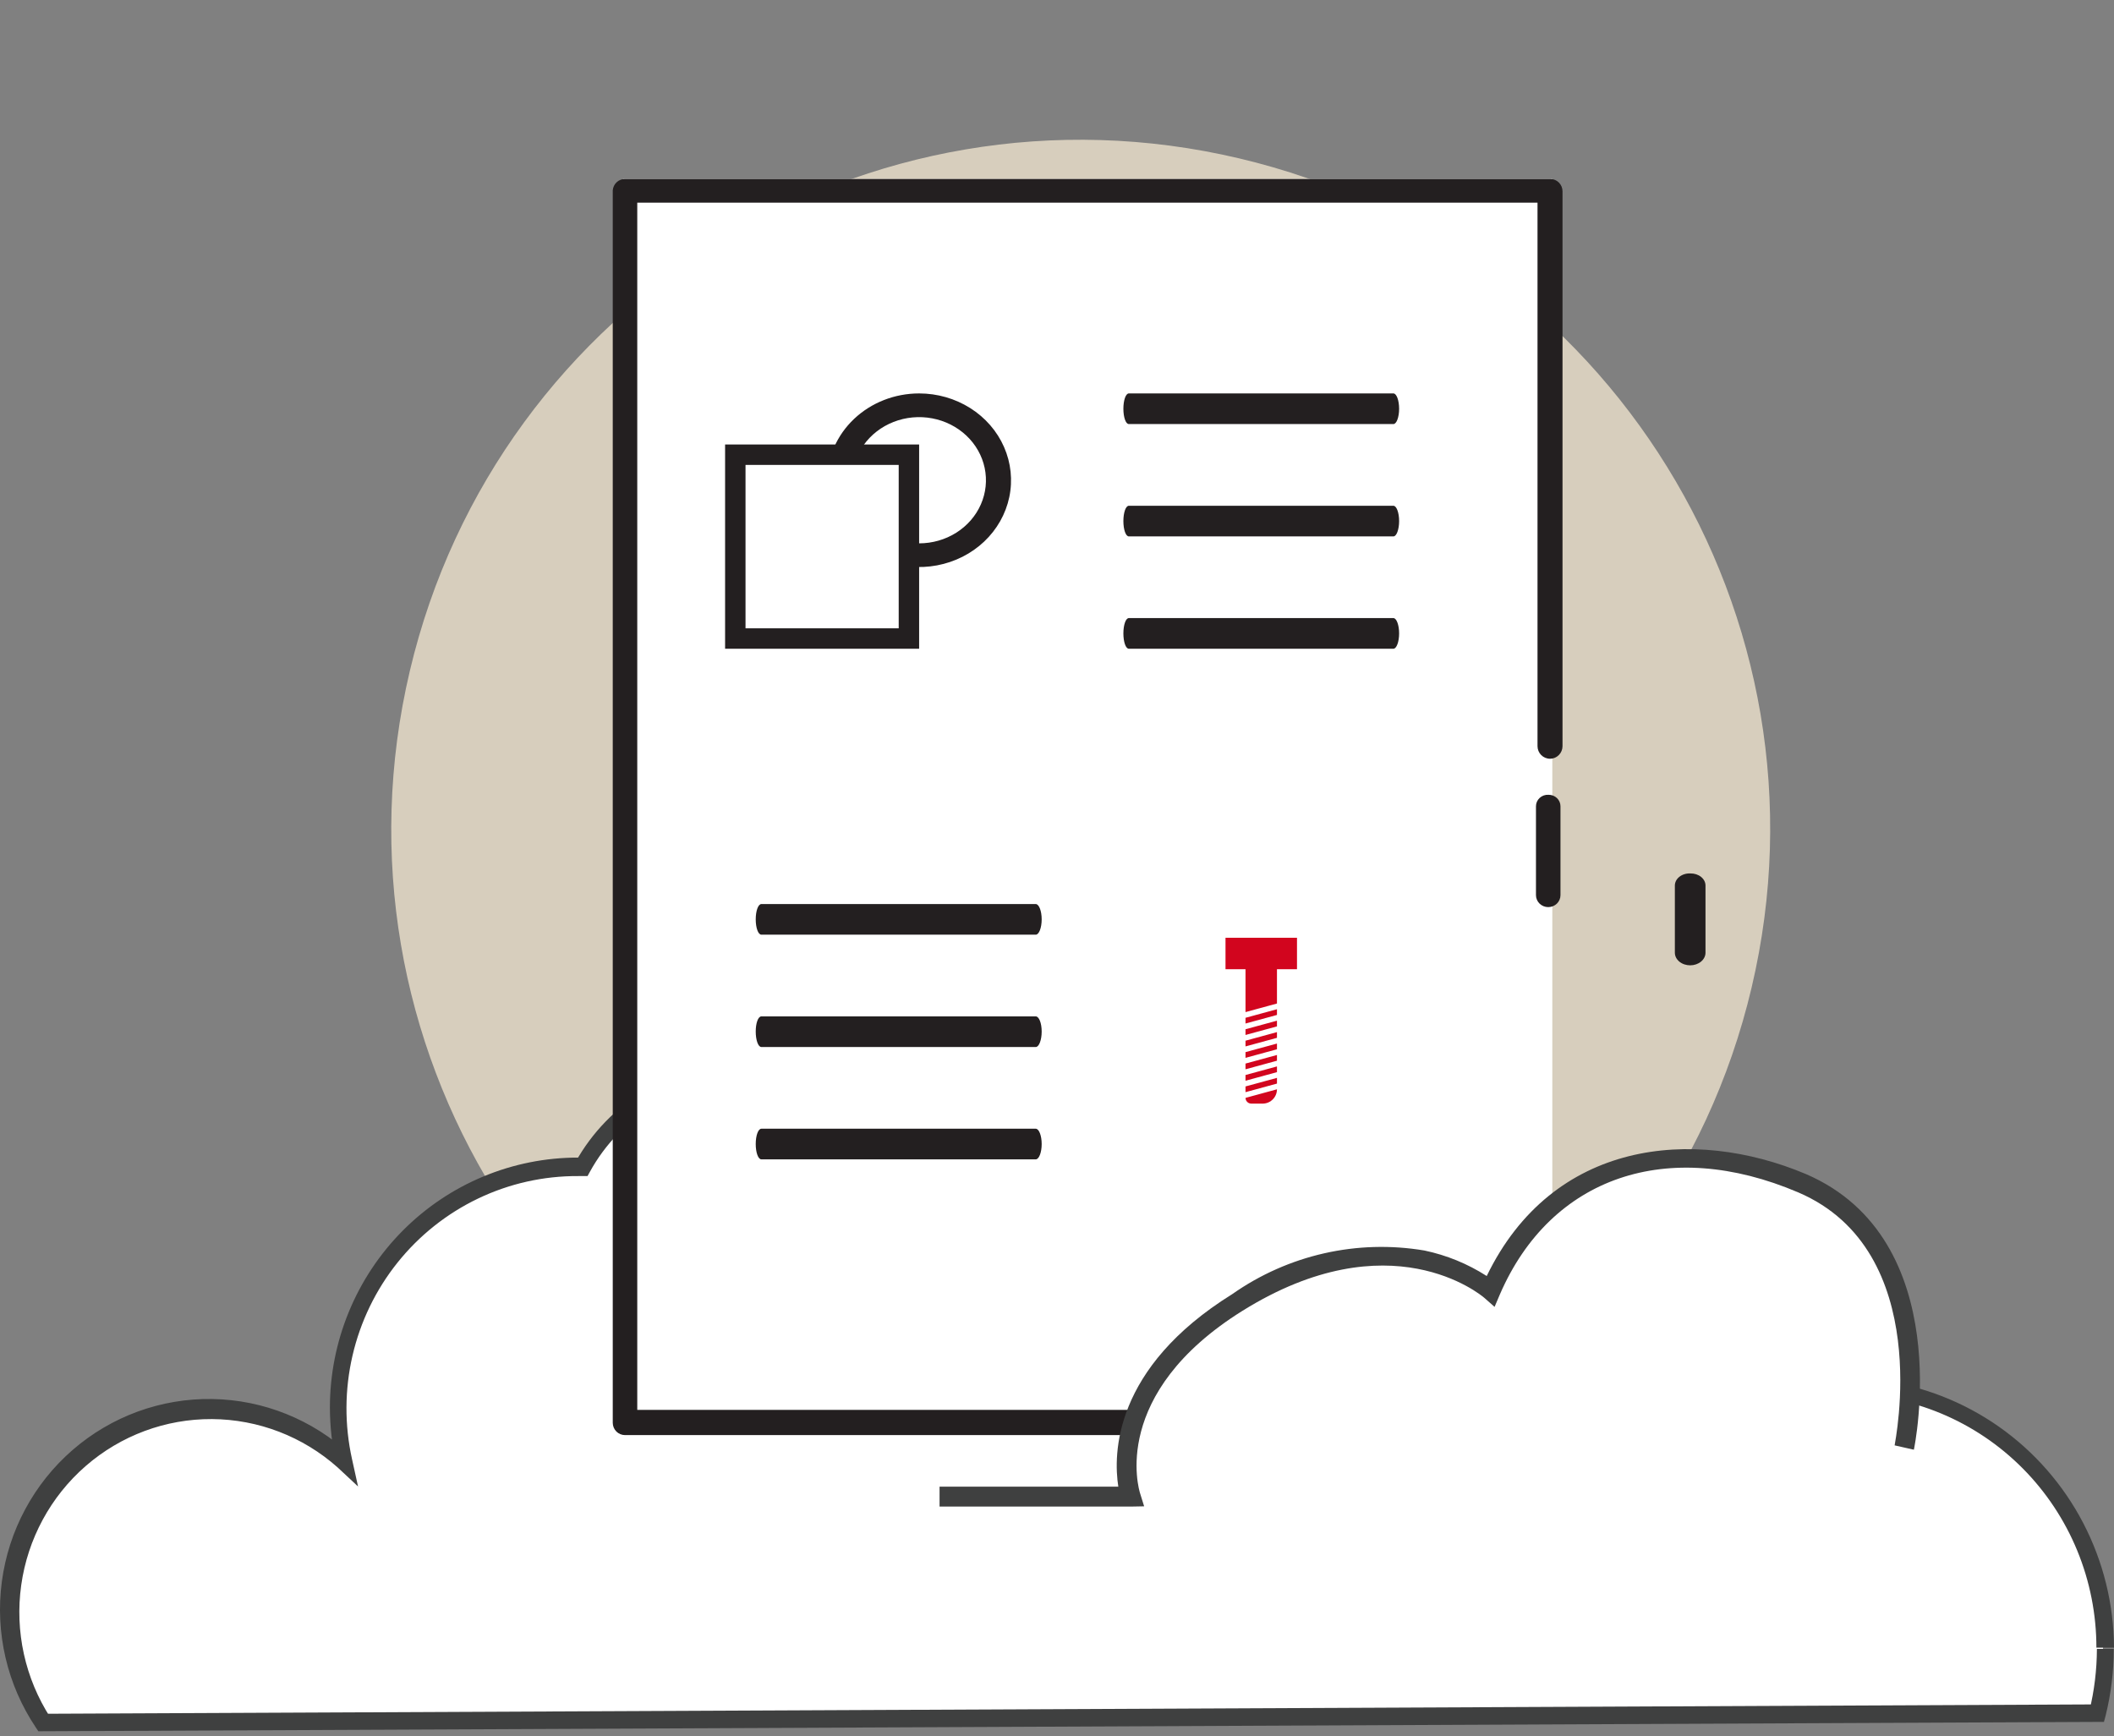 <svg width="207" height="170" viewBox="0 0 207 170" fill="none" xmlns="http://www.w3.org/2000/svg">
<rect x="0" y="0" width="207" height="170" fill="#808080" stroke="none"/>
<path d="M171.515 96.701C180.078 60.421 157.608 24.068 121.327 15.505C85.047 6.942 48.694 29.411 40.131 65.692C31.568 101.973 54.037 138.325 90.318 146.889C126.599 155.452 162.952 132.982 171.515 96.701Z" fill="#D7CEBD"/>
<path d="M205.926 161.249C205.936 163.382 205.68 165.507 205.163 167.574L4.075 168.524C1.536 164.469 0.52 159.62 1.212 154.866C1.904 150.111 4.258 145.769 7.843 142.634C11.428 139.498 16.005 137.779 20.735 137.791C25.466 137.803 30.034 139.546 33.603 142.699C33.218 140.977 33.02 139.216 33.013 137.449C33.013 134.322 33.62 131.225 34.798 128.336C35.977 125.447 37.705 122.822 39.883 120.611C42.061 118.401 44.646 116.648 47.491 115.454C50.336 114.259 53.385 113.646 56.463 113.649H56.906C58.861 110.047 61.97 107.232 65.716 105.672C69.463 104.112 73.621 103.901 77.502 105.074C76.633 103.295 76.178 101.336 76.174 99.349C76.174 95.948 77.504 92.686 79.871 90.281C82.238 87.876 85.449 86.524 88.797 86.524C92.145 86.524 95.356 87.876 97.723 90.281C100.09 92.686 101.42 95.948 101.42 99.349C101.414 101.121 101.054 102.873 100.362 104.499C101.228 104.391 102.099 104.332 102.971 104.324C109.092 104.324 114.963 106.795 119.292 111.193C123.62 115.591 126.052 121.555 126.052 127.774C126.052 128.249 126.052 128.724 126.052 129.199C128.719 127.13 132.027 126.1 135.377 126.298C138.727 126.495 141.897 127.906 144.31 130.274C144.697 126.769 146.341 123.532 148.929 121.18C151.516 118.828 154.865 117.527 158.336 117.524C165.718 117.524 171.624 123.799 172.338 131.849C172.427 133.529 172.278 135.213 171.895 136.849C175.737 135.43 179.859 134.973 183.912 135.517C187.965 136.062 191.829 137.591 195.176 139.976C198.523 142.361 201.255 145.531 203.139 149.217C205.023 152.903 206.005 156.996 206 161.149L205.926 161.249Z" fill="white"/>
<path d="M206.114 161.46H206.975C206.977 163.652 206.713 165.835 206.188 167.961L206.016 168.606L3.753 169.524L3.507 169.152C0.7 164.965 -0.484 159.885 0.18 154.876C0.844 149.867 3.31 145.278 7.109 141.981C10.908 138.684 15.775 136.908 20.787 136.991C25.799 137.073 30.607 139.009 34.297 142.429L33.731 143.05L32.894 143.248C32.508 141.471 32.31 139.658 32.303 137.839C32.303 134.621 32.932 131.434 34.155 128.462C35.377 125.489 37.169 122.788 39.427 120.514C41.685 118.239 44.366 116.436 47.316 115.207C50.266 113.977 53.428 113.346 56.62 113.35H57.087V114.193L56.349 113.796C57.97 110.88 60.331 108.452 63.19 106.76C66.049 105.068 69.303 104.174 72.618 104.169C74.393 104.17 76.158 104.429 77.86 104.938L77.614 105.757L76.851 106.129C75.95 104.297 75.47 102.284 75.449 100.239C75.428 98.195 75.865 96.171 76.728 94.321C77.591 92.471 78.858 90.841 80.433 89.553C82.009 88.266 83.853 87.353 85.828 86.885C87.802 86.417 89.856 86.404 91.836 86.849C93.816 87.293 95.67 88.182 97.261 89.451C98.852 90.719 100.138 92.333 101.024 94.173C101.909 96.013 102.371 98.03 102.374 100.075C102.381 101.947 101.996 103.798 101.242 105.509L100.479 105.186V104.318C101.378 104.218 102.282 104.168 103.186 104.169C106.33 104.166 109.443 104.787 112.349 105.998C115.254 107.208 117.894 108.984 120.118 111.224C122.342 113.464 124.106 116.124 125.31 119.051C126.514 121.979 127.134 125.117 127.134 128.286C127.134 128.783 127.134 129.279 127.134 129.75H126.297L125.534 128.981C128.355 126.781 131.87 125.685 135.431 125.895C138.991 126.105 142.356 127.606 144.904 130.123L144.313 130.743H143.476C143.88 127.07 145.606 123.675 148.328 121.201C151.05 118.727 154.578 117.346 158.243 117.319C160.165 117.272 162.075 117.622 163.857 118.348C165.639 119.073 167.255 120.159 168.605 121.538C171.332 124.438 172.984 128.197 173.281 132.182C173.281 132.604 173.281 133.026 173.281 133.398C173.283 134.305 173.201 135.21 173.035 136.102C173.035 136.425 173.035 136.723 172.888 136.921C172.878 137.062 172.878 137.203 172.888 137.343H172.026L171.731 136.524C175.694 135.077 179.945 134.611 184.124 135.166C188.304 135.721 192.29 137.28 195.747 139.712C199.204 142.144 202.03 145.377 203.989 149.141C205.947 152.904 206.98 157.087 207 161.336H205.277C205.277 158.078 204.641 154.852 203.404 151.841C202.167 148.831 200.354 146.096 198.068 143.791C195.783 141.487 193.07 139.66 190.084 138.413C187.098 137.166 183.897 136.524 180.665 136.524C177.81 136.52 174.978 137.024 172.297 138.013L171.066 138.46V137.144C171.043 136.93 171.043 136.714 171.066 136.499C171.315 135.459 171.439 134.393 171.435 133.323C171.459 132.96 171.459 132.595 171.435 132.232H172.297H171.435C171.184 128.707 169.752 125.374 167.374 122.778C166.221 121.552 164.832 120.576 163.291 119.911C161.751 119.245 160.092 118.904 158.416 118.907C155.148 118.906 151.994 120.121 149.56 122.318C147.125 124.516 145.581 127.543 145.224 130.817L145.051 132.529L143.796 131.338C141.524 129.111 138.533 127.782 135.37 127.596C132.206 127.409 129.082 128.376 126.568 130.321L125.115 131.438V129.602C125.115 129.13 125.115 128.683 125.115 128.237C125.115 122.314 122.782 116.634 118.628 112.446C114.473 108.259 108.839 105.906 102.965 105.906C102.142 105.908 101.32 105.958 100.503 106.055L99.027 106.228L99.617 104.864C100.422 103.032 100.755 101.025 100.584 99.029C100.413 97.033 99.745 95.113 98.641 93.448C97.537 91.782 96.033 90.424 94.269 89.501C92.505 88.579 90.539 88.12 88.552 88.169C86.566 88.217 84.624 88.771 82.906 89.779C81.189 90.787 79.752 92.216 78.73 93.934C77.707 95.652 77.132 97.602 77.057 99.604C76.983 101.606 77.411 103.595 78.303 105.385L79.165 107.146L77.294 106.601C75.752 106.141 74.152 105.907 72.544 105.906C69.528 105.92 66.571 106.743 63.976 108.292C61.38 109.84 59.241 112.056 57.777 114.714L57.531 115.161H56.62C53.227 115.142 49.874 115.894 46.81 117.362C43.746 118.829 41.049 120.975 38.92 123.638C36.792 126.301 35.286 129.414 34.516 132.745C33.745 136.075 33.729 139.538 34.469 142.876L35.06 145.556L33.066 143.695C29.666 140.666 25.292 138.983 20.755 138.956C16.217 138.93 11.825 140.563 8.39 143.553C4.956 146.543 2.714 150.686 2.078 155.215C1.443 159.744 2.457 164.352 4.934 168.185L4.245 168.681V167.812L205.4 166.894V167.738L204.588 167.539C205.073 165.55 205.32 163.509 205.326 161.46H206.114Z" fill="#3F4040"/>
<path d="M152 17.524H61V138.524H152V17.524Z" fill="white"/>
<path d="M165.53 85.527C165.722 85.523 165.912 85.552 166.09 85.61C166.268 85.668 166.431 85.755 166.568 85.865C166.705 85.976 166.813 86.108 166.888 86.253C166.962 86.399 167 86.555 167 86.713V93.288C167 93.616 166.842 93.931 166.561 94.162C166.279 94.394 165.898 94.524 165.5 94.524C165.102 94.524 164.721 94.394 164.439 94.162C164.158 93.931 164 93.616 164 93.288V86.713C164 86.551 164.04 86.39 164.118 86.241C164.195 86.092 164.31 85.958 164.453 85.847C164.596 85.736 164.766 85.65 164.951 85.595C165.136 85.54 165.333 85.517 165.53 85.527Z" fill="#231F20"/>
<path d="M151.624 77.826C151.778 77.823 151.93 77.85 152.073 77.905C152.215 77.96 152.345 78.042 152.455 78.147C152.564 78.251 152.651 78.376 152.71 78.514C152.77 78.652 152.8 78.8 152.8 78.949V87.654C152.8 87.964 152.674 88.262 152.449 88.481C152.224 88.7 151.919 88.824 151.6 88.824C151.282 88.824 150.977 88.7 150.752 88.481C150.527 88.262 150.4 87.964 150.4 87.654V78.949C150.4 78.796 150.432 78.643 150.494 78.502C150.557 78.361 150.648 78.234 150.763 78.129C150.878 78.024 151.013 77.942 151.161 77.89C151.31 77.838 151.467 77.816 151.624 77.826Z" fill="#231F20"/>
<path d="M61.2 17.524H151.8C151.958 17.524 152.114 17.556 152.259 17.616C152.405 17.677 152.537 17.767 152.649 17.879C152.76 17.991 152.848 18.125 152.909 18.271C152.969 18.418 153 18.576 153 18.734V73.061C153 73.388 152.871 73.702 152.641 73.934C152.412 74.165 152.1 74.296 151.776 74.296C151.451 74.296 151.14 74.165 150.91 73.934C150.68 73.702 150.551 73.388 150.551 73.061V19.846H62.4V138.055H136.153C136.478 138.055 136.789 138.185 137.019 138.417C137.249 138.648 137.378 138.962 137.378 139.29C137.378 139.617 137.249 139.931 137.019 140.163C136.789 140.394 136.478 140.524 136.153 140.524H61.2C60.882 140.524 60.576 140.397 60.351 140.17C60.126 139.943 60 139.635 60 139.314V18.636C60.025 18.332 60.162 18.049 60.384 17.843C60.607 17.637 60.898 17.523 61.2 17.524Z" fill="#231F20"/>
<path d="M74.554 99.524H101.42C101.736 99.524 102 100.174 102 101.009C102 101.844 101.736 102.524 101.42 102.524H74.554C74.237 102.524 74 101.844 74 101.009C74 100.174 74.237 99.524 74.554 99.524Z" fill="#231F20"/>
<path d="M74.554 110.524H101.42C101.736 110.524 102 111.198 102 112.024C102 112.851 101.736 113.524 101.42 113.524H74.554C74.237 113.524 74 112.851 74 112.024C74 111.198 74.237 110.524 74.554 110.524Z" fill="#231F20"/>
<path d="M74.554 88.524H101.42C101.736 88.524 102 89.198 102 90.024C102 90.851 101.736 91.524 101.42 91.524H74.554C74.237 91.524 74 90.851 74 90.024C74 89.198 74.237 88.524 74.554 88.524Z" fill="#231F20"/>
<path d="M110.534 49.524H136.441C136.746 49.524 137 50.198 137 51.024C137 51.851 136.746 52.524 136.441 52.524H110.534C110.229 52.524 110 51.851 110 51.024C110 50.198 110.229 49.524 110.534 49.524Z" fill="#231F20"/>
<path d="M110.534 60.524H136.441C136.746 60.524 137 61.198 137 62.024C137 62.851 136.746 63.524 136.441 63.524H110.534C110.229 63.524 110 62.851 110 62.024C110 61.198 110.229 60.524 110.534 60.524Z" fill="#231F20"/>
<path d="M110.534 38.524H136.441C136.746 38.524 137 39.198 137 40.024C137 40.851 136.746 41.524 136.441 41.524H110.534C110.229 41.524 110 40.851 110 40.024C110 39.198 110.229 38.524 110.534 38.524Z" fill="#231F20"/>
<path d="M90 38.524C91.78 38.524 93.52 39.023 95 39.957C96.48 40.891 97.634 42.218 98.315 43.772C98.996 45.325 99.174 47.034 98.827 48.683C98.48 50.331 97.623 51.846 96.364 53.035C95.105 54.224 93.502 55.033 91.756 55.361C90.01 55.689 88.2 55.521 86.556 54.877C84.911 54.234 83.506 53.145 82.517 51.747C81.528 50.349 81 48.706 81 47.025C81 44.77 81.948 42.608 83.636 41.014C85.324 39.42 87.613 38.524 90 38.524ZM90 53.204C91.294 53.204 92.559 52.842 93.635 52.163C94.711 51.484 95.55 50.519 96.045 49.389C96.54 48.26 96.67 47.018 96.417 45.819C96.165 44.62 95.542 43.519 94.627 42.655C93.712 41.791 92.546 41.202 91.276 40.964C90.007 40.725 88.692 40.847 87.496 41.315C86.3 41.783 85.278 42.575 84.559 43.591C83.841 44.608 83.457 45.802 83.457 47.025C83.457 48.663 84.146 50.235 85.373 51.394C86.6 52.553 88.265 53.204 90 53.204Z" fill="#231F20"/>
<path d="M89 44.524H72V62.524H89V44.524Z" fill="white" stroke="#231F20" stroke-width="2" stroke-miterlimit="10"/>
<path d="M186.373 141.732C186.373 141.732 190.732 122.114 176.465 116.005C162.197 109.896 150.704 115.707 146.023 126.484C146.023 126.484 136.462 118.19 121.253 127.627C107.382 136.219 110.825 146.524 110.825 146.524H92" fill="white"/>
<path d="M110.719 147.524H92V145.576H109.504C109.008 142.405 109.008 133.963 120.661 126.72C126.138 122.873 132.893 121.34 139.479 122.45C141.645 122.903 143.712 123.749 145.578 124.947C152.024 111.635 165.785 110.312 176.818 114.957C191.694 121.351 187.454 141.73 187.404 141.955L185.52 141.53C185.52 141.331 189.512 122.5 176.074 116.755C163.305 111.311 151.851 115.232 146.867 126.745L146.347 127.969L145.355 127.095C144.983 126.77 136.082 119.378 121.677 128.344C108.661 136.461 111.512 145.826 111.636 146.226L112.033 147.499L110.719 147.524Z" fill="#3F4040"/>
<path fill-rule="evenodd" clip-rule="evenodd" d="M127 91.824H120V94.904H127V91.824ZM125.039 94.904H121.959V99.104L125.039 98.264V94.904ZM121.959 99.663L125.039 98.823V99.383L121.959 100.223V99.663ZM125.039 99.944L121.959 100.784V101.344L125.039 100.504V99.944ZM121.959 101.904L125.039 101.064V101.624L121.959 102.464V101.904ZM125.039 102.184L121.959 103.024V103.584L125.039 102.744V102.184ZM121.959 104.144L125.039 103.304V103.864L121.959 104.704V104.144ZM125.039 104.424L121.959 105.264V105.824L125.039 104.984V104.424ZM121.959 106.384L125.039 105.544V106.104L121.959 106.944V106.384ZM122.519 108.064C122.314 108.064 122.134 107.953 122.037 107.788C121.988 107.705 121.959 107.608 121.959 107.504L122.519 107.351L122.881 107.253L123.573 107.064L123.887 106.978L125.039 106.664C125.039 107.204 124.734 107.672 124.286 107.906C124.113 107.996 123.919 108.051 123.714 108.062C123.689 108.063 123.664 108.064 123.639 108.064H122.519Z" fill="#D2051E"/>
</svg>
